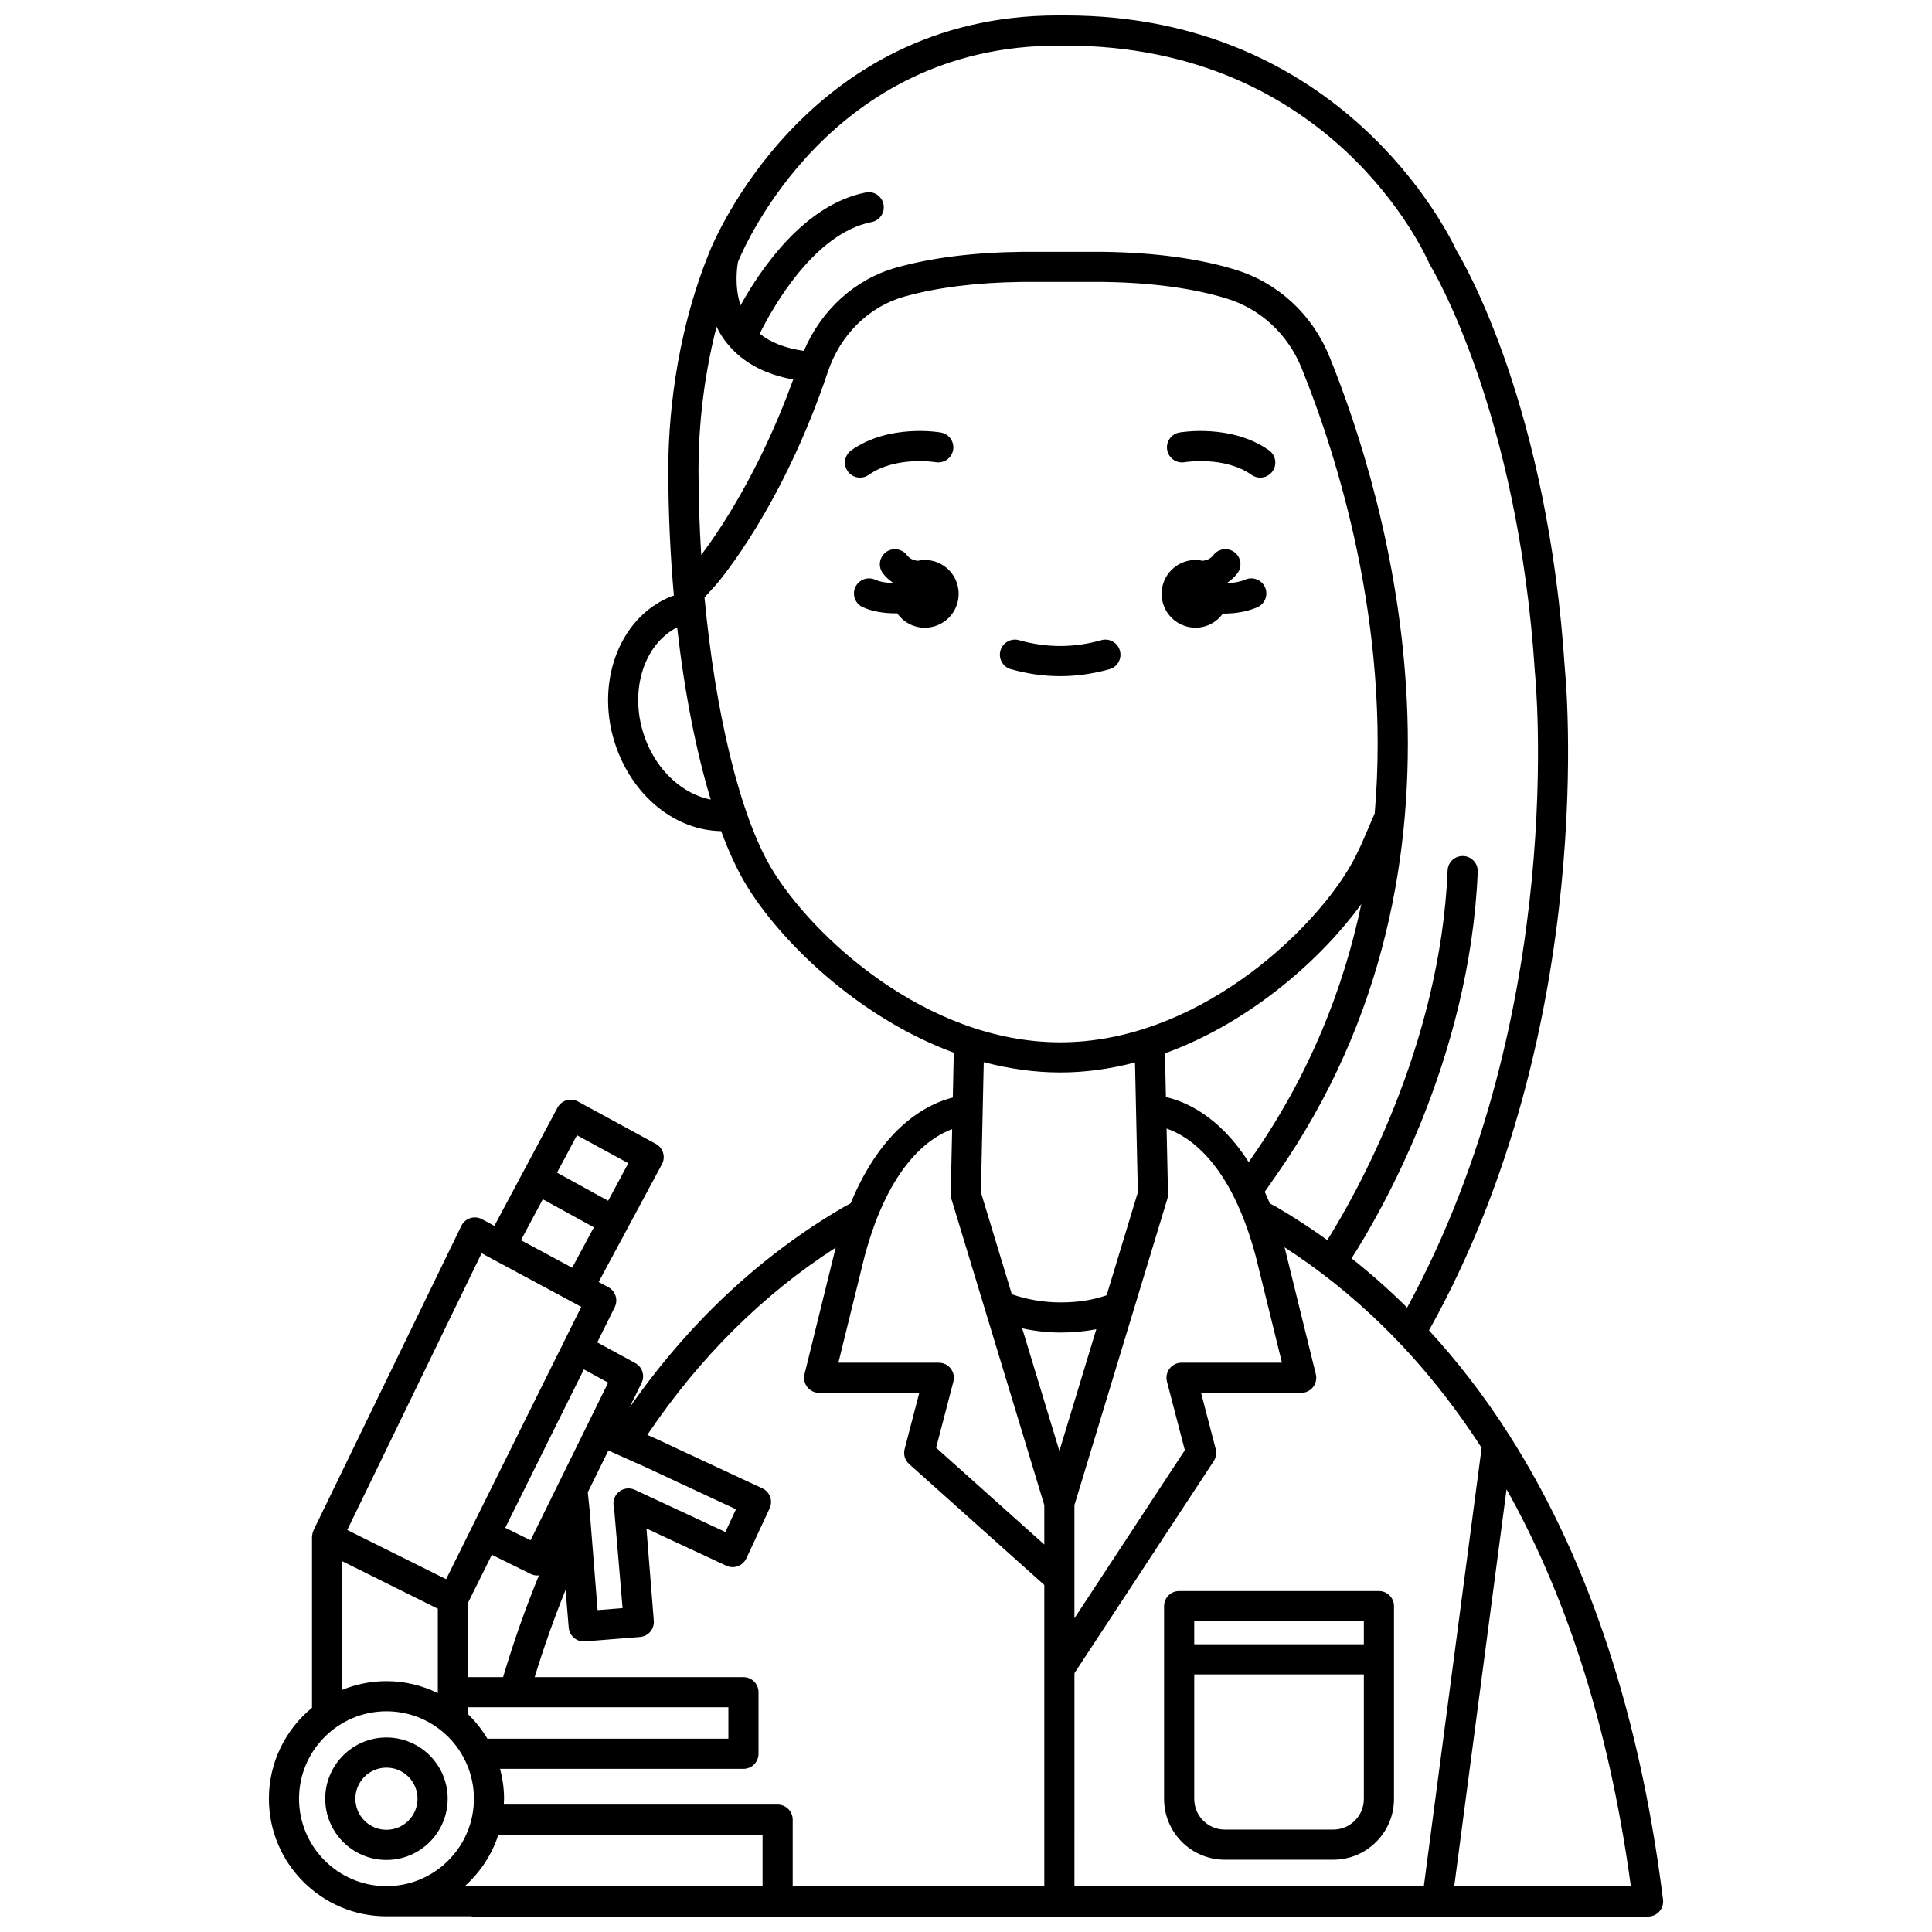 <?xml version="1.0" encoding="UTF-8"?>
<!-- Uploaded to: SVG Repo, www.svgrepo.com, Generator: SVG Repo Mixer Tools -->
<svg width="800px" height="800px" version="1.1" viewBox="144 144 512 512" xmlns="http://www.w3.org/2000/svg">
 <defs>
  <clipPath id="a">
   <path d="m215 148.09h370v503.81h-370z"/>
  </clipPath>
 </defs>
 <path d="m460.82 310.34c3.004 0 5.644-1.488 7.273-3.754 0.086 0 0.168 0.016 0.25 0.016 2.941 0 6.051-0.473 8.832-1.66 2.027-0.871 2.969-3.219 2.102-5.246-0.871-2.027-3.223-2.969-5.246-2.102-1.469 0.629-3.129 0.891-4.738 0.965-0.016-0.043-0.023-0.086-0.039-0.129 0.98-0.684 1.891-1.465 2.652-2.461 1.344-1.75 1.016-4.254-0.734-5.602-1.75-1.344-4.258-1.023-5.602 0.734-0.758 0.988-1.754 1.375-2.82 1.52-0.625-0.141-1.27-0.223-1.938-0.223-4.953 0-8.973 4.019-8.973 8.973 0.004 4.953 4.023 8.969 8.98 8.969z"/>
 <path d="m389.09 292.4c-0.668 0-1.309 0.082-1.938 0.223-1.066-0.145-2.062-0.531-2.82-1.52-1.344-1.758-3.856-2.078-5.602-0.734-1.75 1.344-2.082 3.852-0.734 5.602 0.762 0.996 1.672 1.777 2.656 2.461-0.012 0.031-0.02 0.062-0.031 0.098-1.691-0.059-3.379-0.32-4.691-0.902-2.016-0.906-4.379 0-5.277 2.016-0.898 2.012 0.004 4.375 2.016 5.277 2.59 1.16 5.715 1.621 8.73 1.621 0.121 0 0.23-0.016 0.352-0.02 1.621 2.309 4.297 3.828 7.332 3.828 4.953 0 8.973-4.019 8.973-8.973 0.008-4.953-4.012-8.977-8.965-8.977z"/>
 <g clip-path="url(#a)">
  <path d="m544.18 524.66c-0.105-0.176-0.191-0.355-0.32-0.512-6.727-10.531-13.863-19.656-21.16-27.578 45.406-81.34 36.102-174.34 36.016-175.11-4.477-69.551-26.578-107.52-28.773-111.14-2.184-4.723-30.375-62.227-103.62-62.227-0.309 0-0.629 0-0.934 0.004-0.051 0-0.098 0.027-0.145 0.031-0.051-0.004-0.094-0.031-0.145-0.031-0.285-0.004-0.559-0.004-0.836-0.004-66.762 0-91.371 60.461-92.215 62.594 0 0.004-0.004 0.004-0.004 0.008-9.516 23.348-10.938 46.195-10.938 57.742 0 11.316 0.516 22.562 1.48 33.387-0.242 0.086-0.508 0.156-0.742 0.25-14.055 5.598-20.512 23.707-14.383 40.363 4.816 13.105 15.887 21.652 27.652 21.82 2.012 5.445 4.199 10.195 6.531 14.082 8.633 14.387 29.121 35.055 55.117 44.629l-0.258 11.883c-6.211 1.543-18.484 7.231-27.074 28.039l-2.106 1.152c-22.078 12.914-41.086 30.844-56.559 53.078l3.258-6.617c0.945-1.922 0.207-4.25-1.672-5.273l-10.074-5.484 4.629-9.328c0.957-1.93 0.211-4.273-1.688-5.297l-2.566-1.379 16.766-31.199c1.039-1.934 0.324-4.348-1.609-5.402l-20.633-11.234c-0.934-0.508-2.039-0.629-3.055-0.32-1.023 0.309-1.879 1.008-2.379 1.945l-16.73 31.332-3.277-1.762c-0.957-0.516-2.086-0.621-3.121-0.285-1.035 0.336-1.891 1.078-2.363 2.059l-39.164 80.648c-0.023 0.051-0.02 0.113-0.043 0.164-0.164 0.375-0.27 0.77-0.309 1.188-0.008 0.086-0.031 0.172-0.031 0.258 0 0.043-0.016 0.086-0.016 0.137v45.301c-6.965 5.727-11.426 14.402-11.426 24.109 0 17.18 13.98 31.16 31.16 31.16h22.434c0.117 0.008 0.211 0.066 0.328 0.066h311.57c1.145 0 2.238-0.492 2.996-1.352 0.758-0.859 1.109-2 0.969-3.141-6.762-54.066-22.082-93.691-40.539-122.76zm-69.273-72.695c-7.871-12.332-16.879-16.102-21.93-17.23l-0.25-11.59c23.195-8.41 42-25.672 52.043-39.57-4.742 22.496-13.781 45.453-29.199 67.438zm-21.539 9.723c0.125-0.406 0.18-0.828 0.168-1.25l-0.379-17.363c5.879 2.008 17.008 9.031 23.629 33.859l6.941 28.195h-26.605c-1.238 0-2.406 0.574-3.164 1.555-0.754 0.98-1.016 2.254-0.703 3.453l4.738 18.172-29.258 44.547v-29.988zm-28.621 66.828-9.855-32.48c3.297 0.703 6.707 1.102 10.152 1.102 3.414 0 6.531-0.305 9.488-0.879zm3.992 58.891 36.91-56.199c0.621-0.941 0.812-2.106 0.527-3.199l-3.883-14.887h26.535c1.227 0 2.391-0.562 3.144-1.531 0.754-0.965 1.027-2.227 0.734-3.418l-8.18-33.219c-0.035-0.141-0.078-0.273-0.117-0.41 17.184 11.078 35.91 27.84 52.234 53.156l-15.32 116.22h-92.586zm-4.473-431.32c0.262 0 0.543-0.012 0.801 0.004 0.059 0 0.113-0.031 0.172-0.035 0.059 0.004 0.113 0.035 0.172 0.035 0.258-0.023 0.621-0.004 0.934-0.004 70.574 0 95.375 55.336 96.402 57.699 0.074 0.176 0.172 0.359 0.277 0.527 0.23 0.371 23.25 38.199 27.738 107.83 0.098 0.902 8.969 89.758-33.859 168.38-4.898-4.852-9.832-9.18-14.723-13.055 7.363-11.477 31.371-52.516 33.438-102.45 0.094-2.203-1.621-4.066-3.828-4.16-2.273-0.082-4.066 1.621-4.16 3.828-1.934 46.684-24.609 86.363-31.875 97.945-4.5-3.234-8.949-6.117-13.262-8.641l-1.992-1.082c-0.434-1.059-0.879-2.082-1.332-3.062l2.953-4.246c58.418-83.305 29.406-179.53 14.223-217.03-4.531-11.195-13.605-19.609-24.895-23.078-9.711-2.984-21.543-4.582-35.203-4.754h-21.543c-12.695 0.16-23.863 1.566-33.199 4.184-10.926 3.062-19.848 11.219-24.465 22.062-4.91-0.691-8.82-2.223-11.711-4.555 3.465-6.969 14.453-26.59 29.664-29.586 2.164-0.422 3.574-2.523 3.148-4.691-0.422-2.164-2.531-3.59-4.691-3.148-16.273 3.199-27.812 20.195-33.207 29.926-1.691-5.195-0.875-10.41-0.656-11.559 1.734-4.238 24.68-57.273 84.68-57.273zm-90.367 74.488c0.605 1.258 1.336 2.504 2.223 3.711 0.426 0.582 0.906 1.113 1.383 1.648 0.059 0.066 0.105 0.137 0.168 0.199 3.926 4.336 9.473 7.152 16.539 8.434-8.887 24.559-19.883 40.555-24.379 46.496-0.469-7.465-0.723-15.051-0.723-22.633-0.008-8.117 0.738-22.145 4.789-37.855zm-18.938 109.1c-4.422-12.023-0.57-24.766 8.484-29.434 1.93 17.066 4.996 32.742 8.902 45.652-7.352-1.434-14.195-7.551-17.387-16.219zm33.539 34.555c-8.406-14.004-14.926-41.262-17.801-71.906l3.004-3.305c0.711-0.82 17.582-20.418 29.691-56.488 3.309-9.852 10.887-17.301 20.266-19.93 8.664-2.43 19.141-3.734 31.094-3.887h21.441c12.855 0.164 23.926 1.641 32.91 4.406 8.98 2.758 16.211 9.48 19.832 18.434 9.211 22.75 23.688 67.809 19.375 118l-2.559 5.941c-1.383 3.32-2.836 6.254-4.324 8.73-10.668 17.785-40.863 45.996-76.465 45.996-35.609 0.004-65.793-28.211-76.465-45.992zm76.469 53.984c6.824 0 13.445-0.988 19.816-2.641l0.754 34.41-8.277 27.281c-3.695 1.27-7.539 1.891-12.219 1.891-4.488 0-8.891-0.77-12.898-2.16l-8.195-27.012 0.754-34.508c6.508 1.719 13.281 2.738 20.266 2.738zm-28.641 15.012-0.375 17.215c-0.008 0.422 0.047 0.844 0.168 1.25l24.629 81.18v10.445l-28.664-25.648 4.57-17.527c0.312-1.199 0.051-2.473-0.703-3.453-0.754-0.98-1.926-1.555-3.164-1.555h-26.605l6.922-28.121c6.441-24.148 17.133-31.535 23.223-33.785zm-30.84 31.391c-0.039 0.145-0.082 0.27-0.125 0.41l-8.16 33.145c-0.293 1.195-0.02 2.453 0.734 3.418 0.754 0.965 1.918 1.531 3.144 1.531h26.535l-3.883 14.887c-0.375 1.449 0.082 2.988 1.203 3.988l35.812 32.039v79.887h-66.676v-17.691c0-2.203-1.789-3.996-3.996-3.996h-72.578c0.023-0.516 0.078-1.027 0.078-1.551 0-2.738-0.391-5.383-1.059-7.918h64.5c2.203 0 3.996-1.789 3.996-3.996v-16.316c0-2.203-1.789-3.996-3.996-3.996l-55.332 0.004c2.449-7.984 5.184-15.707 8.195-23.121l0.832 9.977c0.082 1.055 0.582 2.031 1.391 2.723 0.727 0.621 1.645 0.953 2.594 0.953 0.105 0 0.211-0.004 0.32-0.012l14.582-1.164c2.195-0.176 3.84-2.102 3.664-4.301l-1.949-24.445 21.156 9.855c0.961 0.453 2.059 0.496 3.055 0.133 1-0.363 1.805-1.105 2.254-2.066l6.18-13.266c0.93-1.996 0.066-4.379-1.934-5.309l-27.664-12.895-2.82-1.262c13.848-20.543 30.637-37.215 49.945-49.645zm-91.145 81.418 10.309 5.078c0.566 0.281 1.172 0.41 1.762 0.41 0.141 0 0.277-0.043 0.414-0.055-3.547 8.645-6.742 17.676-9.508 26.992h-9.312v-19.668zm32.391-12.422 2.254 26.555-6.621 0.527-2.109-26.48-0.492-4.746 5.453-11.07 9.828 4.394 23.992 11.176-2.809 6.023-23.988-11.176c-1.43-0.668-3.125-0.43-4.309 0.605-1.195 1.043-1.66 2.68-1.199 4.191zm-38.723 54.652v-1.816h12.195 0.012 0.012 56.797v8.328h-63.859c-1.43-2.398-3.16-4.59-5.156-6.512zm37.156-87.852-20.566 41.766-6.707-3.305 20.836-41.973zm-8.262-65.559 13.605 7.406-5.344 9.949-13.555-7.441zm-9.059 16.961 13.535 7.434-5.754 10.711-13.57-7.301zm-16.215 14.305 3.148 1.695 23.262 12.516-29.082 58.594-6.734 13.57-26.203-13.031zm-36.945 81.609 9.543 4.746 15.797 7.856v22.359c-4.117-2.008-8.719-3.168-13.602-3.168-4.148 0-8.109 0.832-11.734 2.312v-34.105zm-11.438 62.953c0-12.777 10.395-23.172 23.172-23.172 12.777 0 23.172 10.398 23.172 23.172 0 12.773-10.395 23.172-23.172 23.172-12.777 0-23.172-10.398-23.172-23.172zm52.824 9.539h70.012v13.633h-78.906c4.062-3.648 7.18-8.32 8.895-13.633zm253.31 13.695 13.867-105.24c14.754 26.254 26.867 60.512 32.949 105.24z"/>
 </g>
 <path d="m509.43 565.64h-52.941c-2.203 0-3.996 1.789-3.996 3.996v51.113c0 8.875 7.223 16.094 16.094 16.094h28.738c8.875 0 16.094-7.223 16.094-16.094v-51.113c0.004-2.203-1.785-3.996-3.988-3.996zm-3.996 7.992v6.121l-44.949-0.004v-6.121zm-8.105 55.227h-28.738c-4.469 0-8.105-3.637-8.105-8.105v-33.016h44.949v33.016c0 4.469-3.637 8.105-8.105 8.105z"/>
 <path d="m262.64 620.68c0-8.949-7.277-16.227-16.227-16.227s-16.227 7.277-16.227 16.227c0 8.949 7.277 16.227 16.227 16.227 8.949-0.004 16.227-7.285 16.227-16.227zm-24.465 0c0-4.543 3.695-8.238 8.238-8.238s8.238 3.695 8.238 8.238c0 4.543-3.695 8.238-8.238 8.238-4.543-0.004-8.238-3.699-8.238-8.238z"/>
 <path d="m457.93 266.49c0.109-0.016 10.535-1.727 17.75 3.359 0.699 0.496 1.5 0.73 2.297 0.73 1.254 0 2.492-0.586 3.266-1.695 1.27-1.801 0.84-4.293-0.965-5.562-9.965-7.023-23.168-4.797-23.727-4.699-2.168 0.383-3.613 2.445-3.238 4.613 0.383 2.168 2.445 3.637 4.617 3.254z"/>
 <path d="m374.22 269.85c7.219-5.082 17.645-3.375 17.75-3.359 2.176 0.359 4.234-1.074 4.617-3.242 0.383-2.172-1.07-4.246-3.242-4.625-0.559-0.105-13.766-2.328-23.727 4.699-1.805 1.27-2.238 3.762-0.965 5.562 0.777 1.105 2.012 1.695 3.266 1.695 0.797 0 1.602-0.242 2.301-0.73z"/>
 <path d="m440.78 316.41c-0.598-2.121-2.82-3.356-4.93-2.754-7.246 2.055-14.535 2.055-21.789 0-2.113-0.602-4.328 0.633-4.93 2.754-0.602 2.121 0.633 4.328 2.754 4.93 4.336 1.23 8.73 1.848 13.07 1.848 4.344 0 8.738-0.625 13.07-1.848 2.125-0.602 3.359-2.809 2.754-4.93z"/>
</svg>